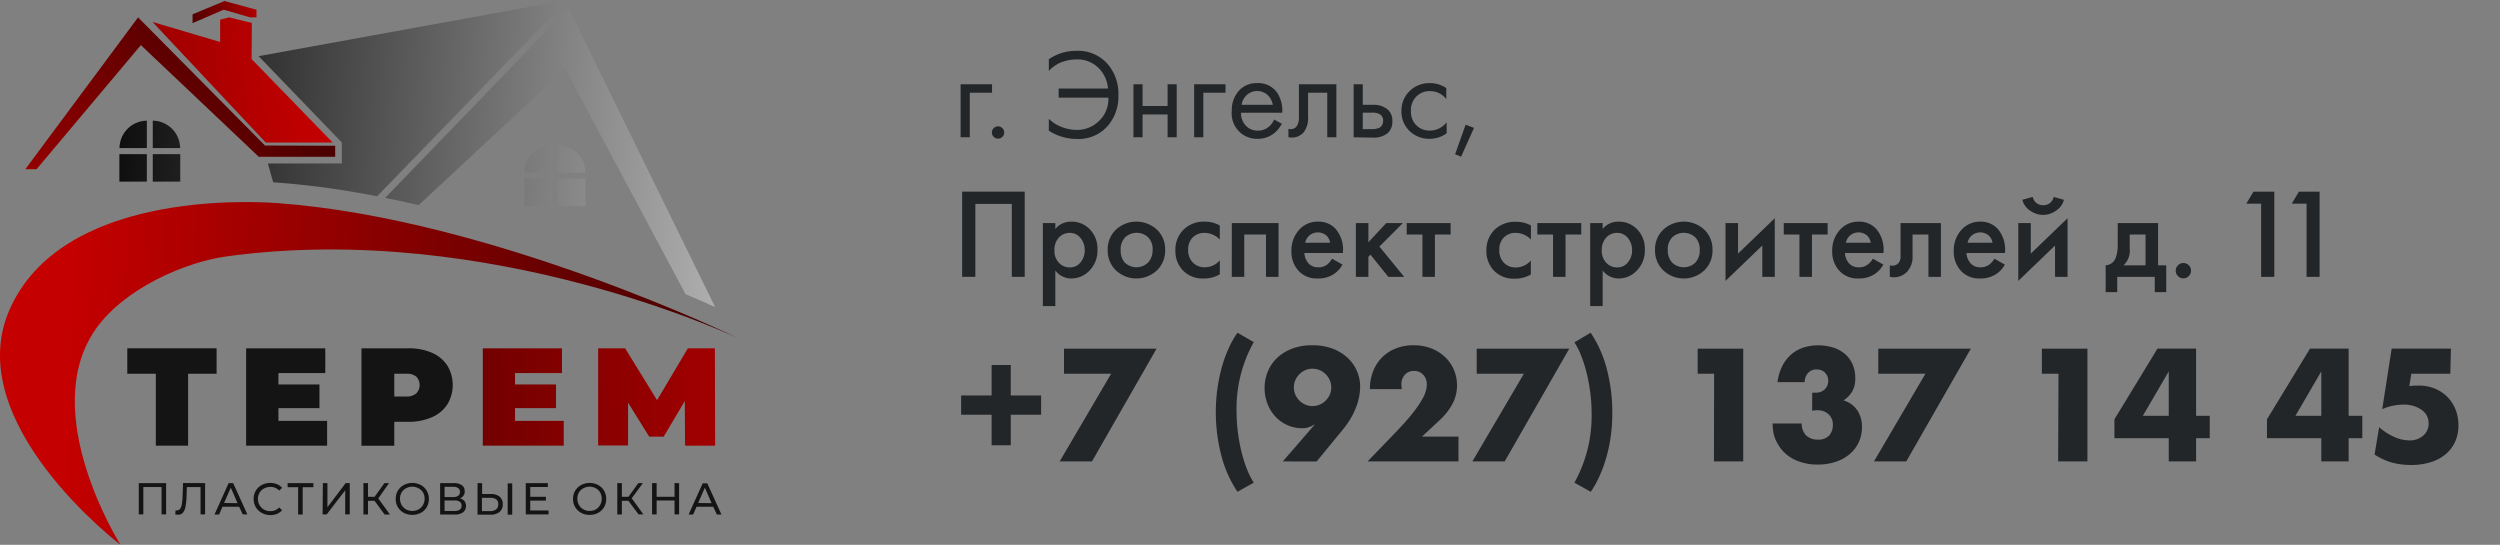 <?xml version="1.0" encoding="UTF-8"?> <svg xmlns="http://www.w3.org/2000/svg" xmlns:xlink="http://www.w3.org/1999/xlink" id="Слой_1" data-name="Слой 1" viewBox="0 0 548.52 119.53"><rect x="0" y="0" width="548.52" height="119.53" fill="#808080" stroke="none"/> <defs> <style>.cls-1{fill:url(#Безымянный_градиент);}.cls-2{fill:url(#Безымянный_градиент_2);}.cls-3{fill:url(#Безымянный_градиент_3);}.cls-4{fill:url(#Безымянный_градиент_4);}.cls-5{fill:#141414;}.cls-6{fill:url(#Безымянный_градиент_5);}.cls-7{fill:url(#Безымянный_градиент_6);}.cls-8{fill:url(#Безымянный_градиент_7);}.cls-9{fill:url(#Безымянный_градиент_8);}.cls-10{fill:url(#Безымянный_градиент_9);}.cls-11{fill:url(#Безымянный_градиент_10);}.cls-12{fill:url(#Безымянный_градиент_11);}.cls-13{fill:url(#Безымянный_градиент_12);}.cls-14{fill:url(#Безымянный_градиент_13);}.cls-15{fill:url(#Безымянный_градиент_14);}.cls-16{fill:url(#Безымянный_градиент_15);}.cls-17{fill:url(#Безымянный_градиент_16);}.cls-18{fill:#232629;}</style> <linearGradient id="Безымянный_градиент" x1="-12.06" y1="50.03" x2="100.24" y2="142.81" gradientTransform="matrix(1, 0, 0, -1, 0, 122)" gradientUnits="userSpaceOnUse"> <stop offset="0" stop-color="#c50000"></stop> <stop offset="1"></stop> </linearGradient> <linearGradient id="Безымянный_градиент_2" x1="70.6" y1="106.39" x2="-109.61" y2="81.09" xlink:href="#Безымянный_градиент"></linearGradient> <linearGradient id="Безымянный_градиент_3" x1="59.15" y1="118.81" x2="30.28" y2="119.98" xlink:href="#Безымянный_градиент"></linearGradient> <linearGradient id="Безымянный_градиент_4" x1="13.79" y1="41.28" x2="236.57" y2="31.52" xlink:href="#Безымянный_градиент"></linearGradient> <linearGradient id="Безымянный_градиент_5" x1="195.44" y1="35.63" x2="-18.21" y2="33.7" xlink:href="#Безымянный_градиент"></linearGradient> <linearGradient id="Безымянный_градиент_6" x1="195.44" y1="35.37" x2="-18.2" y2="33.43" xlink:href="#Безымянный_градиент"></linearGradient> <linearGradient id="Безымянный_градиент_7" x1="226.25" y1="92.42" x2="15.31" y2="106.26" gradientTransform="matrix(1, 0, 0, -1, 0, 122)" gradientUnits="userSpaceOnUse"> <stop offset="0" stop-color="#fff"></stop> <stop offset="1"></stop> </linearGradient> <linearGradient id="Безымянный_градиент_8" x1="225.55" y1="81.85" x2="14.61" y2="95.7" xlink:href="#Безымянный_градиент_7"></linearGradient> <linearGradient id="Безымянный_градиент_9" x1="225.41" y1="79.64" x2="14.47" y2="93.49" xlink:href="#Безымянный_градиент_7"></linearGradient> <linearGradient id="Безымянный_градиент_10" x1="224.93" y1="72.31" x2="13.99" y2="86.16" xlink:href="#Безымянный_градиент_7"></linearGradient> <linearGradient id="Безымянный_градиент_11" x1="224.96" y1="72.79" x2="14.02" y2="86.64" xlink:href="#Безымянный_градиент_7"></linearGradient> <linearGradient id="Безымянный_градиент_12" x1="225.43" y1="79.92" x2="14.49" y2="93.77" xlink:href="#Безымянный_градиент_7"></linearGradient> <linearGradient id="Безымянный_градиент_13" x1="225.44" y1="80.07" x2="14.5" y2="93.92" xlink:href="#Безымянный_градиент_7"></linearGradient> <linearGradient id="Безымянный_градиент_14" x1="224.96" y1="72.79" x2="14.02" y2="86.64" xlink:href="#Безымянный_градиент_7"></linearGradient> <linearGradient id="Безымянный_градиент_15" x1="224.99" y1="73.27" x2="14.05" y2="87.11" xlink:href="#Безымянный_градиент_7"></linearGradient> <linearGradient id="Безымянный_градиент_16" x1="225.46" y1="80.37" x2="14.52" y2="94.21" xlink:href="#Безымянный_градиент_7"></linearGradient> </defs> <polygon class="cls-1" points="5.56 37.12 30.3 3.81 58.14 31.93 73.54 31.98 73.54 34.41 56.79 34.41 30.91 9.9 8.02 37.12 5.56 37.12"></polygon> <polygon class="cls-2" points="33.47 4.82 58.3 31.27 72.99 31.27 55.2 12.96 55.26 5.04 50.26 3.81 48.3 4.31 48.3 9.21 33.47 4.82"></polygon> <polygon class="cls-3" points="42.25 3.14 42.25 5.07 49.08 2.13 54.86 3.81 56.28 3.81 56.28 2.13 49.26 0.23 42.25 3.14"></polygon> <path class="cls-4" d="M26.44,119.53S8.19,90.7,20.93,72.31c6.18-8.91,19.48-14.78,28.88-16.07C108,48.3,162.42,74.42,162.42,74.42S108.26,48,60.84,44.56c-6.51-.47-47.38-2.44-58.74,23.37C-8.83,92.77,26.44,119.53,26.44,119.53Z"></path> <path class="cls-5" d="M47.52,82H41.27V97.78H34.19V82H27.93V76.42H47.52Z"></path> <path class="cls-5" d="M71.77,92.34v5.44H54V76.42H71.37v5.43H61.09v2.5h9v5.19h-9v2.8Z"></path> <path class="cls-5" d="M94.75,77.39a7.62,7.62,0,0,1,3.39,2.81,8.24,8.24,0,0,1,0,8.54,7.62,7.62,0,0,1-3.39,2.81,12.69,12.69,0,0,1-5.16,1H86.51V97.8h-7.2V76.42H89.59A12.67,12.67,0,0,1,94.75,77.39Zm-3.42,8.93a2.66,2.66,0,0,0,0-3.69A3.19,3.19,0,0,0,89.14,82H86.51v5h2.63A3.2,3.2,0,0,0,91.33,86.32Z"></path> <path class="cls-6" d="M123.69,92.34v5.44H105.93V76.42H123.3v5.43H113v2.5h9v5.19h-9v2.8Z"></path> <path class="cls-7" d="M150.31,97.78,150.25,88l-4.64,7.81h-3.17l-4.64-7.47v9.4h-6.56V76.42h5.92l7,11.38,6.77-11.38h5.92l.06,21.36Z"></path> <path class="cls-5" d="M36.45,106v6.86h-1v-6h-4v6h-1V106Z"></path> <path class="cls-5" d="M45,106v6.86H44v-6H41l-.07,2a13.69,13.69,0,0,1-.23,2.3,2.87,2.87,0,0,1-.57,1.33,1.34,1.34,0,0,1-1.06.44,2.56,2.56,0,0,1-.62-.07l.07-.88h.31a.82.82,0,0,0,.68-.33,2.39,2.39,0,0,0,.38-1,11.79,11.79,0,0,0,.17-1.78l.1-2.89Z"></path> <path class="cls-5" d="M52.46,111.18H48.82l-.76,1.72h-1l3.1-6.9h1l3.11,6.86h-1Zm-.34-.78L50.64,107l-1.48,3.36Z"></path> <path class="cls-5" d="M57.42,112.52a3.32,3.32,0,0,1-1.3-1.25,3.56,3.56,0,0,1-.47-1.8,3.46,3.46,0,0,1,.47-1.8,3.35,3.35,0,0,1,1.31-1.25,3.77,3.77,0,0,1,1.86-.46,3.91,3.91,0,0,1,1.47.27,3,3,0,0,1,1.13.8l-.63.62a2.53,2.53,0,0,0-1.93-.82,2.93,2.93,0,0,0-1.39.35,2.45,2.45,0,0,0-1,.94,2.74,2.74,0,0,0,0,2.69,2.53,2.53,0,0,0,1,1,2.83,2.83,0,0,0,1.39.34,2.57,2.57,0,0,0,1.93-.82l.63.62a3,3,0,0,1-1.14.8,3.88,3.88,0,0,1-3.33-.23Z"></path> <path class="cls-5" d="M68.76,106.89H66.41v6h-1v-6h-2.3V106h5.65Z"></path> <path class="cls-5" d="M70.84,106h1v5.29l4-5.29h.9v6.86h-1v-5.28l-4.06,5.28h-.9Z"></path> <path class="cls-5" d="M82.17,109.88H80.74v3h-1V106h1v3h1.45l2.16-3h1L83,109.36l2.56,3.54H84.4Z"></path> <path class="cls-5" d="M88.6,112.52a3.31,3.31,0,0,1-1.31-1.26,3.4,3.4,0,0,1-.47-1.79,3.46,3.46,0,0,1,.47-1.8,3.35,3.35,0,0,1,1.31-1.25,4,4,0,0,1,3.73,0,3.32,3.32,0,0,1,1.3,1.25,3.68,3.68,0,0,1,0,3.6,3.32,3.32,0,0,1-1.3,1.25A4.09,4.09,0,0,1,88.6,112.52Zm3.23-.76a2.53,2.53,0,0,0,1-1,2.85,2.85,0,0,0,0-2.69,2.51,2.51,0,0,0-1-.94,2.81,2.81,0,0,0-1.36-.35,2.85,2.85,0,0,0-1.37.35,2.45,2.45,0,0,0-1,.94,2.85,2.85,0,0,0,0,2.69,2.53,2.53,0,0,0,1,1,2.73,2.73,0,0,0,1.37.34A2.69,2.69,0,0,0,91.83,111.76Z"></path> <path class="cls-5" d="M101.9,109.93a1.84,1.84,0,0,1-.3,2.48,3.14,3.14,0,0,1-1.89.49H96.57V106h3a3,3,0,0,1,1.76.45,1.54,1.54,0,0,1,.63,1.31,1.6,1.6,0,0,1-.28,1,1.66,1.66,0,0,1-.79.59A1.91,1.91,0,0,1,101.9,109.93Zm-4.36-.87h1.91a1.81,1.81,0,0,0,1.09-.29,1,1,0,0,0,.38-.83,1,1,0,0,0-.38-.84,1.83,1.83,0,0,0-1.09-.29H97.54Zm3.73,1.89a1,1,0,0,0-.4-.87,2,2,0,0,0-1.18-.28H97.54v2.32h2.15c1,0,1.58-.39,1.58-1.12Z"></path> <path class="cls-5" d="M109.65,109a2,2,0,0,1,.66,1.61,2.15,2.15,0,0,1-.7,1.72,3.1,3.1,0,0,1-2,.59h-2.83V106h1v2.39h2A2.81,2.81,0,0,1,109.65,109Zm-.78,2.76a1.39,1.39,0,0,0,.46-1.13q0-1.41-1.77-1.41h-1.82v2.92h1.82a2,2,0,0,0,1.31-.4Zm2.52-5.7h1v6.86h-1Z"></path> <path class="cls-5" d="M120.36,112v.86h-5V106h4.84v.85h-3.86V109h3.44v.83h-3.44V112Z"></path> <path class="cls-5" d="M127.51,112.52a3.31,3.31,0,0,1-1.31-1.26,3.4,3.4,0,0,1-.47-1.79,3.46,3.46,0,0,1,.47-1.8,3.35,3.35,0,0,1,1.31-1.25,4,4,0,0,1,3.73,0,3.32,3.32,0,0,1,1.3,1.25,3.68,3.68,0,0,1,0,3.6,3.32,3.32,0,0,1-1.3,1.25,3.76,3.76,0,0,1-1.86.45A3.83,3.83,0,0,1,127.51,112.52Zm3.23-.76a2.61,2.61,0,0,0,.95-1,2.85,2.85,0,0,0,0-2.69,2.52,2.52,0,0,0-.95-.94,2.81,2.81,0,0,0-1.36-.35,2.85,2.85,0,0,0-1.37.35,2.45,2.45,0,0,0-1,.94,2.85,2.85,0,0,0,0,2.69,2.53,2.53,0,0,0,1,1,2.73,2.73,0,0,0,1.37.34A2.69,2.69,0,0,0,130.74,111.76Z"></path> <path class="cls-5" d="M137.87,109.88h-1.43v3h-1V106h1v3h1.45l2.16-3h1l-2.45,3.32,2.56,3.54H140.1Z"></path> <path class="cls-5" d="M149,106v6.86h-1V109.8h-3.93v3.06h-1V106h1v3H148v-3Z"></path> <path class="cls-5" d="M156.48,111.18h-3.65l-.75,1.72h-1l3.1-6.86h1l3.12,6.86h-1Zm-.35-.78-1.48-3.4-1.47,3.36Z"></path> <path class="cls-8" d="M82.74,43.07,124.48,0,56.75,12.32,75,31.27v4.59H58.77L59.94,40l.9.06A185.64,185.64,0,0,1,82.74,43.07Z"></path> <path class="cls-9" d="M124,15.11l26.42,49.44c2.52,1.07,4.7,2,6.49,2.83L124.73,1.79,84.51,43.42c2.46.49,4.92,1,7.36,1.59Z"></path> <path class="cls-10" d="M32.22,26.48a6.06,6.06,0,0,0-6,6h6Z"></path> <rect class="cls-11" x="26.19" y="33.82" width="6.03" height="6.03"></rect> <rect class="cls-12" x="33.52" y="33.82" width="6.03" height="6.03"></rect> <path class="cls-13" d="M33.52,26.48v6h6A6.06,6.06,0,0,0,33.52,26.48Z"></path> <path class="cls-14" d="M115.09,37.88h6v-6A6,6,0,0,0,115.09,37.88Z"></path> <rect class="cls-15" x="115.09" y="39.18" width="6.03" height="6.03"></rect> <rect class="cls-16" x="122.42" y="39.18" width="6.03" height="6.03"></rect> <path class="cls-17" d="M122.42,37.88h6a6,6,0,0,0-6-6Z"></path> <path class="cls-18" d="M210.76,30.12V18.49h6.9v1.85h-4.88v9.78Z"></path> <path class="cls-18" d="M218,30a1.35,1.35,0,1,1,1,.42A1.35,1.35,0,0,1,218,30Z"></path> <path class="cls-18" d="M230.12,15.55V13a10.42,10.42,0,0,1,6.08-1.85,8.63,8.63,0,0,1,6.68,2.73,9.94,9.94,0,0,1,2.51,7,9.84,9.84,0,0,1-2.47,6.89,8.48,8.48,0,0,1-6.61,2.72,11.25,11.25,0,0,1-6.19-1.82V26.06a7.6,7.6,0,0,0,2.16,1.51,9.18,9.18,0,0,0,4,.93,6.85,6.85,0,0,0,4.9-2,6.61,6.61,0,0,0,2-5.07h-10.9v-2h10.82a7,7,0,0,0-2.12-4.56,6.51,6.51,0,0,0-4.72-1.83,9.34,9.34,0,0,0-3.78.78A8.66,8.66,0,0,0,230.12,15.55Z"></path> <path class="cls-18" d="M248.69,30.12V18.49h2v4.77h5.49V18.49h2V30.12h-2v-5h-5.49v5Z"></path> <path class="cls-18" d="M262,30.12V18.49h6.89v1.85h-4.87v9.78Z"></path> <path class="cls-18" d="M279.57,26.23l1.68.92A6.87,6.87,0,0,1,279.82,29,5.63,5.63,0,0,1,276,30.46a5.55,5.55,0,0,1-5.74-6.08A6.43,6.43,0,0,1,271.74,20a5.15,5.15,0,0,1,4.1-1.76,5,5,0,0,1,4.4,2.13,7.07,7.07,0,0,1,1.09,4.37h-9.05a4,4,0,0,0,1.09,2.86A3.5,3.5,0,0,0,276,28.66a3.61,3.61,0,0,0,2.38-.84A4.58,4.58,0,0,0,279.57,26.23ZM272.42,23h6.84a3.78,3.78,0,0,0-1.19-2.2,3.4,3.4,0,0,0-4.46,0A3.66,3.66,0,0,0,272.42,23Z"></path> <path class="cls-18" d="M293.21,18.49V30.12h-2V20.34H287v5.24a5.21,5.21,0,0,1-.89,3.36,3.4,3.4,0,0,1-2.8,1.24,4.35,4.35,0,0,1-.62-.06V28.27a2.32,2.32,0,0,0,.45.06,1.58,1.58,0,0,0,1.45-.76,3.73,3.73,0,0,0,.4-2V18.49Z"></path> <path class="cls-18" d="M297,30.12V18.49h2V23h2.08a4.75,4.75,0,0,1,3.53,1.15,3.32,3.32,0,0,1,.89,2.43,3.41,3.41,0,0,1-1,2.61,4.9,4.9,0,0,1-3.42,1Zm2-1.79h1.88A3.84,3.84,0,0,0,302.7,28a1.67,1.67,0,0,0,.76-1.49,1.56,1.56,0,0,0-.73-1.45,3.34,3.34,0,0,0-1.79-.34H299Z"></path> <path class="cls-18" d="M317.33,19.33v2.41A4.44,4.44,0,0,0,313.68,20a4.06,4.06,0,0,0-2.91,1.16,4.21,4.21,0,0,0-1.2,3.18,4.16,4.16,0,0,0,1.2,3.16,4,4,0,0,0,2.89,1.15,4.67,4.67,0,0,0,3.75-1.82v2.41a6.14,6.14,0,0,1-3.7,1.21,6.08,6.08,0,0,1-4.46-1.73,5.85,5.85,0,0,1-1.76-4.35A5.92,5.92,0,0,1,309.26,20a6.06,6.06,0,0,1,4.45-1.76A6.21,6.21,0,0,1,317.33,19.33Z"></path> <path class="cls-18" d="M319.26,33.85l2.3-6.47,1.85.67-2.83,6.33Z"></path> <path class="cls-18" d="M211.1,42.05h13.73V60.74H222v-16h-8v16H211.1Z"></path> <path class="cls-18" d="M231.55,59.36v7.79h-2.74V48.94h2.74v1.29a4.38,4.38,0,0,1,3.5-1.6,5.5,5.5,0,0,1,4.08,1.7,6.06,6.06,0,0,1,1.66,4.44,6.21,6.21,0,0,1-1.73,4.58,5.46,5.46,0,0,1-4,1.75A4.4,4.4,0,0,1,231.55,59.36Zm3.17-8.26a3.17,3.17,0,0,0-2.37,1,3.92,3.92,0,0,0-1,2.82,3.78,3.78,0,0,0,1,2.75,3.2,3.2,0,0,0,2.37,1,2.92,2.92,0,0,0,2.36-1.1,4,4,0,0,0,.91-2.66,4.06,4.06,0,0,0-.91-2.69A2.91,2.91,0,0,0,234.72,51.1Z"></path> <path class="cls-18" d="M244.84,50.39a6.62,6.62,0,0,1,9,0,5.91,5.91,0,0,1,1.81,4.46,6,6,0,0,1-1.81,4.47,6.57,6.57,0,0,1-9,0,6,6,0,0,1-1.8-4.47A5.94,5.94,0,0,1,244.84,50.39Zm1.95,7.22a3.67,3.67,0,0,0,5.1,0,3.86,3.86,0,0,0,1-2.73,3.7,3.7,0,0,0-1-2.83,3.71,3.71,0,0,0-5,0,3.7,3.7,0,0,0-1,2.83A3.82,3.82,0,0,0,246.79,57.61Z"></path> <path class="cls-18" d="M267.63,49.47v3.09a4.65,4.65,0,0,0-3.33-1.46,3.54,3.54,0,0,0-2.61,1,3.66,3.66,0,0,0-1,2.71,3.82,3.82,0,0,0,1.07,2.83,3.47,3.47,0,0,0,2.49,1,4.32,4.32,0,0,0,3.39-1.52v3.06a6.69,6.69,0,0,1-3.58.92,5.91,5.91,0,0,1-4.49-1.74,6.08,6.08,0,0,1-1.68-4.42,6.19,6.19,0,0,1,1.8-4.57,6.37,6.37,0,0,1,4.73-1.74A6.64,6.64,0,0,1,267.63,49.47Z"></path> <path class="cls-18" d="M270.27,48.94h10.25v11.8h-2.75V51.46H273v9.28h-2.74Z"></path> <path class="cls-18" d="M292.26,56.76l2.29,1.29a5.76,5.76,0,0,1-2,2.15,6.19,6.19,0,0,1-3.47.9,5.38,5.38,0,0,1-4-1.51,6.09,6.09,0,0,1-1.73-4.51,6.69,6.69,0,0,1,1.87-4.85,5.39,5.39,0,0,1,3.95-1.6A5,5,0,0,1,293,50.17a6.88,6.88,0,0,1,1.66,5v.34h-8.46a3.59,3.59,0,0,0,1,2.38,2.84,2.84,0,0,0,2.1.76,3,3,0,0,0,1.87-.59A4.48,4.48,0,0,0,292.26,56.76Zm-5.89-3.5h5.47a2.8,2.8,0,0,0-.84-1.6,2.89,2.89,0,0,0-3.79.08A2.91,2.91,0,0,0,286.37,53.26Z"></path> <path class="cls-18" d="M297.49,48.94h2.75v4.2l3.92-4.2h3.64l-5.15,5.16,5.43,6.64h-3.47l-3.92-4.85-.45.45v4.4h-2.75Z"></path> <path class="cls-18" d="M318.28,51.46h-3.45v9.28h-2.74V51.46h-3.45V48.94h9.64Z"></path> <path class="cls-18" d="M335.9,49.47v3.09a4.65,4.65,0,0,0-3.33-1.46,3.54,3.54,0,0,0-2.61,1,3.66,3.66,0,0,0-1,2.71A3.82,3.82,0,0,0,330,57.68a3.47,3.47,0,0,0,2.49,1,4.35,4.35,0,0,0,3.39-1.52v3.06a6.72,6.72,0,0,1-3.59.92,5.89,5.89,0,0,1-4.48-1.74,6.08,6.08,0,0,1-1.68-4.42,6.22,6.22,0,0,1,1.79-4.57,6.4,6.4,0,0,1,4.74-1.74A6.64,6.64,0,0,1,335.9,49.47Z"></path> <path class="cls-18" d="M346.94,51.46h-3.45v9.28h-2.74V51.46H337.3V48.94h9.64Z"></path> <path class="cls-18" d="M351.64,59.36v7.79H348.9V48.94h2.74v1.29a4.39,4.39,0,0,1,3.5-1.6,5.5,5.5,0,0,1,4.08,1.7,6.07,6.07,0,0,1,1.67,4.44,6.21,6.21,0,0,1-1.74,4.58,5.44,5.44,0,0,1-4,1.75A4.4,4.4,0,0,1,351.64,59.36Zm3.17-8.26a3.17,3.17,0,0,0-2.37,1,3.92,3.92,0,0,0-1,2.82,3.78,3.78,0,0,0,1,2.75,3.2,3.2,0,0,0,2.37,1,2.92,2.92,0,0,0,2.36-1.1,4,4,0,0,0,.92-2.66,4.06,4.06,0,0,0-.92-2.69A2.91,2.91,0,0,0,354.81,51.1Z"></path> <path class="cls-18" d="M364.94,50.39a6.62,6.62,0,0,1,9,0,5.94,5.94,0,0,1,1.8,4.46,6,6,0,0,1-1.8,4.47,6.57,6.57,0,0,1-9,0,6,6,0,0,1-1.81-4.47A5.91,5.91,0,0,1,364.94,50.39Zm1.94,7.22a3.67,3.67,0,0,0,5.1,0,3.82,3.82,0,0,0,.95-2.73,3.7,3.7,0,0,0-1-2.83,3.71,3.71,0,0,0-5,0,3.7,3.7,0,0,0-1,2.83A3.86,3.86,0,0,0,366.88,57.61Z"></path> <path class="cls-18" d="M378.59,48.94h2.75v6.7l8.06-7.76V60.74h-2.74V53.87l-8.07,7.76Z"></path> <path class="cls-18" d="M401,51.46h-3.44v9.28h-2.75V51.46h-3.44V48.94H401Z"></path> <path class="cls-18" d="M410.92,56.76l2.3,1.29a5.92,5.92,0,0,1-2,2.15,6.25,6.25,0,0,1-3.48.9,5.34,5.34,0,0,1-4-1.51A6.1,6.1,0,0,1,402,55.08a6.66,6.66,0,0,1,1.88-4.85,5.38,5.38,0,0,1,3.95-1.6,5,5,0,0,1,3.78,1.54,6.92,6.92,0,0,1,1.65,5v.34h-8.46a3.59,3.59,0,0,0,1,2.38,2.84,2.84,0,0,0,2.1.76,3.07,3.07,0,0,0,1.88-.59A4.45,4.45,0,0,0,410.92,56.76ZM405,53.26h5.46a2.69,2.69,0,0,0-.84-1.6,2.87,2.87,0,0,0-3.78.08A2.91,2.91,0,0,0,405,53.26Z"></path> <path class="cls-18" d="M425.85,48.94v11.8h-2.74V51.46h-3.48v4.68a4.77,4.77,0,0,1-1.12,3.39,4,4,0,0,1-3.87,1.21V58.21a1.85,1.85,0,0,0,1.94-.53,2.36,2.36,0,0,0,.42-1.54v-7.2Z"></path> <path class="cls-18" d="M437.59,56.76l2.29,1.29a5.81,5.81,0,0,1-2,2.15,6.25,6.25,0,0,1-3.48.9,5.38,5.38,0,0,1-4-1.51,6.13,6.13,0,0,1-1.73-4.51,6.69,6.69,0,0,1,1.87-4.85,5.41,5.41,0,0,1,3.95-1.6,5.06,5.06,0,0,1,3.79,1.54,6.92,6.92,0,0,1,1.65,5v.34h-8.46a3.59,3.59,0,0,0,1,2.38,2.84,2.84,0,0,0,2.1.76,3.07,3.07,0,0,0,1.88-.59A4.61,4.61,0,0,0,437.59,56.76Zm-5.88-3.5h5.46a2.69,2.69,0,0,0-.84-1.6,2.89,2.89,0,0,0-3.79.08A2.83,2.83,0,0,0,431.71,53.26Z"></path> <path class="cls-18" d="M442.83,48.94h2.74v6.7l8.07-7.76V60.74h-2.75V53.87l-8.06,7.76Zm.89-5.1L446,43.2a2.24,2.24,0,0,0,2.3,1.82,2.27,2.27,0,0,0,2.3-1.82l2.24.64A4,4,0,0,1,451,46.29a4.76,4.76,0,0,1-5.46,0A4,4,0,0,1,443.72,43.84Z"></path> <path class="cls-18" d="M464.65,48.94h8.85v9.27h1.79V64.1h-2.52V60.74h-8.23V64.1H462V58.21a2.46,2.46,0,0,0,2.16-1.54,7.7,7.7,0,0,0,.48-3.11Zm6.1,9.27V51.46h-3.47V54.6a4.3,4.3,0,0,1-1.37,3.61Z"></path> <path class="cls-18" d="M477.86,60.58a1.69,1.69,0,0,1,0-2.38,1.63,1.63,0,0,1,1.19-.49,1.66,1.66,0,0,1,1.19.49,1.65,1.65,0,0,1,.49,1.19,1.67,1.67,0,0,1-1.68,1.68A1.59,1.59,0,0,1,477.86,60.58Z"></path> <path class="cls-18" d="M496.11,60.74V44.68h-3.25l1.57-2.63H499V60.74Z"></path> <path class="cls-18" d="M506.08,60.74V44.68h-3.25l1.57-2.63h4.54V60.74Z"></path> <path class="cls-18" d="M210.88,86.77h6.69V80.08h4.2v6.69h6.66V91h-6.66v6.69h-4.2V91h-6.69Z"></path> <path class="cls-18" d="M243.79,82H233.45V76.5h20.31l-14.17,24.74H232.5Z"></path> <path class="cls-18" d="M275.09,75.06a29.73,29.73,0,0,0-3.77,15.35,34.13,34.13,0,0,0,.28,4.38,36.82,36.82,0,0,0,.77,4.25,29.09,29.09,0,0,0,1.18,3.79,17.23,17.23,0,0,0,1.54,3.07l-3.58,2a25.67,25.67,0,0,1-3.52-7.87,37.6,37.6,0,0,1-1.23-9.88A36.92,36.92,0,0,1,268,80.86a27.5,27.5,0,0,1,1.48-4.21A20.88,20.88,0,0,1,271.51,73Z"></path> <path class="cls-18" d="M281.45,101.24l7-8.07h-.13a5.21,5.21,0,0,1-1.51.67,5.45,5.45,0,0,1-1,.12,8,8,0,0,1-6-2.58,8.71,8.71,0,0,1-1.72-2.81,9.34,9.34,0,0,1-.63-3.44,9.1,9.1,0,0,1,.73-3.66,8.47,8.47,0,0,1,2.08-3,9.9,9.9,0,0,1,3.3-2,12.42,12.42,0,0,1,4.36-.72,12.57,12.57,0,0,1,4.4.72,10,10,0,0,1,3.3,2,8.61,8.61,0,0,1,2.08,2.9,8.81,8.81,0,0,1,.72,3.53,12.87,12.87,0,0,1-.93,4.55,17.54,17.54,0,0,1-2.87,4.8l-5.75,7ZM292.09,85a3.84,3.84,0,0,0-.33-1.59,4.23,4.23,0,0,0-.89-1.3,4.31,4.31,0,0,0-1.29-.89,4.08,4.08,0,0,0-1.6-.32,4,4,0,0,0-1.59.32,4.31,4.31,0,0,0-1.29.89,4.07,4.07,0,0,0-.89,1.3,4,4,0,0,0,0,3.18,4.24,4.24,0,0,0,2.18,2.18,3.87,3.87,0,0,0,1.59.33,3.92,3.92,0,0,0,1.6-.33,4.28,4.28,0,0,0,1.29-.88,4.49,4.49,0,0,0,.89-1.3A3.84,3.84,0,0,0,292.09,85Z"></path> <path class="cls-18" d="M320,101.24H300.06l6.14-6.37q2.42-2.52,3.8-4.28a23.52,23.52,0,0,0,2.05-3,7.71,7.71,0,0,0,.84-2,6.09,6.09,0,0,0,.16-1.28,3.31,3.31,0,0,0-.18-1.08,2.7,2.7,0,0,0-.54-.93,2.58,2.58,0,0,0-.87-.66,2.78,2.78,0,0,0-1.19-.25,2.59,2.59,0,0,0-2.06.86,3.15,3.15,0,0,0-.73,2.13,8.81,8.81,0,0,0,.09,1h-7a10.59,10.59,0,0,1,.71-3.94,8.71,8.71,0,0,1,5-5,10.42,10.42,0,0,1,3.85-.69,10.85,10.85,0,0,1,3.83.66,9.09,9.09,0,0,1,3,1.84,8.39,8.39,0,0,1,2,2.8,8.6,8.6,0,0,1,.72,3.53,8.34,8.34,0,0,1-.86,3.76A13.31,13.31,0,0,1,316.07,92L312,95.79h8Z"></path> <path class="cls-18" d="M334.35,82H324V76.5h20.31l-14.17,24.74h-7.09Z"></path> <path class="cls-18" d="M345.44,105.9a30.1,30.1,0,0,0,3.77-15.36,33.63,33.63,0,0,0-.28-4.31,37.74,37.74,0,0,0-.78-4.28,31,31,0,0,0-1.2-3.84,17,17,0,0,0-1.51-3L349,73a25.72,25.72,0,0,1,3.52,7.86,37.72,37.72,0,0,1,1.23,9.93,35.63,35.63,0,0,1-.31,4.72,32.86,32.86,0,0,1-.92,4.56,29.35,29.35,0,0,1-1.49,4.2,21.46,21.46,0,0,1-2,3.64Z"></path> <path class="cls-18" d="M376.09,82h-3.61V76.5h10v24.74h-6.43Z"></path> <path class="cls-18" d="M397.61,86.15l.44,0h.31a2.73,2.73,0,0,0,2-.72,2.46,2.46,0,0,0,.76-1.87,2.42,2.42,0,0,0-.71-1.81,2.5,2.5,0,0,0-1.82-.69,2.47,2.47,0,0,0-1.9.79,2.9,2.9,0,0,0-.72,2H390a10.62,10.62,0,0,1,1-3.44,8.43,8.43,0,0,1,1.89-2.54,7.87,7.87,0,0,1,2.69-1.58,11.11,11.11,0,0,1,6.75,0,7.56,7.56,0,0,1,2.55,1.44A6.33,6.33,0,0,1,406.49,80a7.42,7.42,0,0,1,.57,3,5.68,5.68,0,0,1-.67,2.9,6,6,0,0,1-1.92,1.95,5.5,5.5,0,0,1,3,2.12,6.41,6.41,0,0,1,1.06,3.76,7.64,7.64,0,0,1-.72,3.34,7.49,7.49,0,0,1-2,2.59,9.24,9.24,0,0,1-3.08,1.68,12.54,12.54,0,0,1-3.92.59,11.52,11.52,0,0,1-5.15-1.12,8.42,8.42,0,0,1-3.68-3.54,7.38,7.38,0,0,1-.84-2.17,11.45,11.45,0,0,1-.21-2.19h6.37a3.66,3.66,0,0,0,1,2.64,3.59,3.59,0,0,0,2.56.9,3.14,3.14,0,0,0,2.5-.92,3.38,3.38,0,0,0,.78-2.26,3,3,0,0,0-1-2.43,3.33,3.33,0,0,0-2.26-.82,3.05,3.05,0,0,0-.62,0l-.66.11Z"></path> <path class="cls-18" d="M422.45,82H412.11V76.5h20.31l-14.17,24.74h-7.09Z"></path> <path class="cls-18" d="M451.65,82H448V76.5h10v24.74h-6.43Z"></path> <path class="cls-18" d="M481.84,91.23h3v4.92h-3v5.09h-6V96.15H463.92V92l9.45-15.52h8.47Zm-6,0V81.49l-5.68,9.74Z"></path> <path class="cls-18" d="M515.31,91.23h3v4.92h-3v5.09h-6V96.15H497.39V92l9.45-15.52h8.47Zm-6,0V81.49l-5.67,9.74Z"></path> <path class="cls-18" d="M537.62,82h-8.56l-.43,2.72,1.08-.12c.33,0,.67,0,1,0a9.06,9.06,0,0,1,3.48.65,8.15,8.15,0,0,1,4.56,4.56,9.17,9.17,0,0,1,.65,3.51,8.56,8.56,0,0,1-.73,3.61,7.83,7.83,0,0,1-2.09,2.74,9.17,9.17,0,0,1-3.28,1.74,14.14,14.14,0,0,1-4.3.61,16.45,16.45,0,0,1-4.25-.54A14.05,14.05,0,0,1,521,99.73l1-6a13.2,13.2,0,0,0,3.34,2.15,8.23,8.23,0,0,0,3.25.74,4.38,4.38,0,0,0,3.12-1.07,3.48,3.48,0,0,0,1.15-2.64,3.53,3.53,0,0,0-1.55-3,6.66,6.66,0,0,0-4-1.13,11.32,11.32,0,0,0-4.63,1l2.07-13.29h13Z"></path> </svg> 